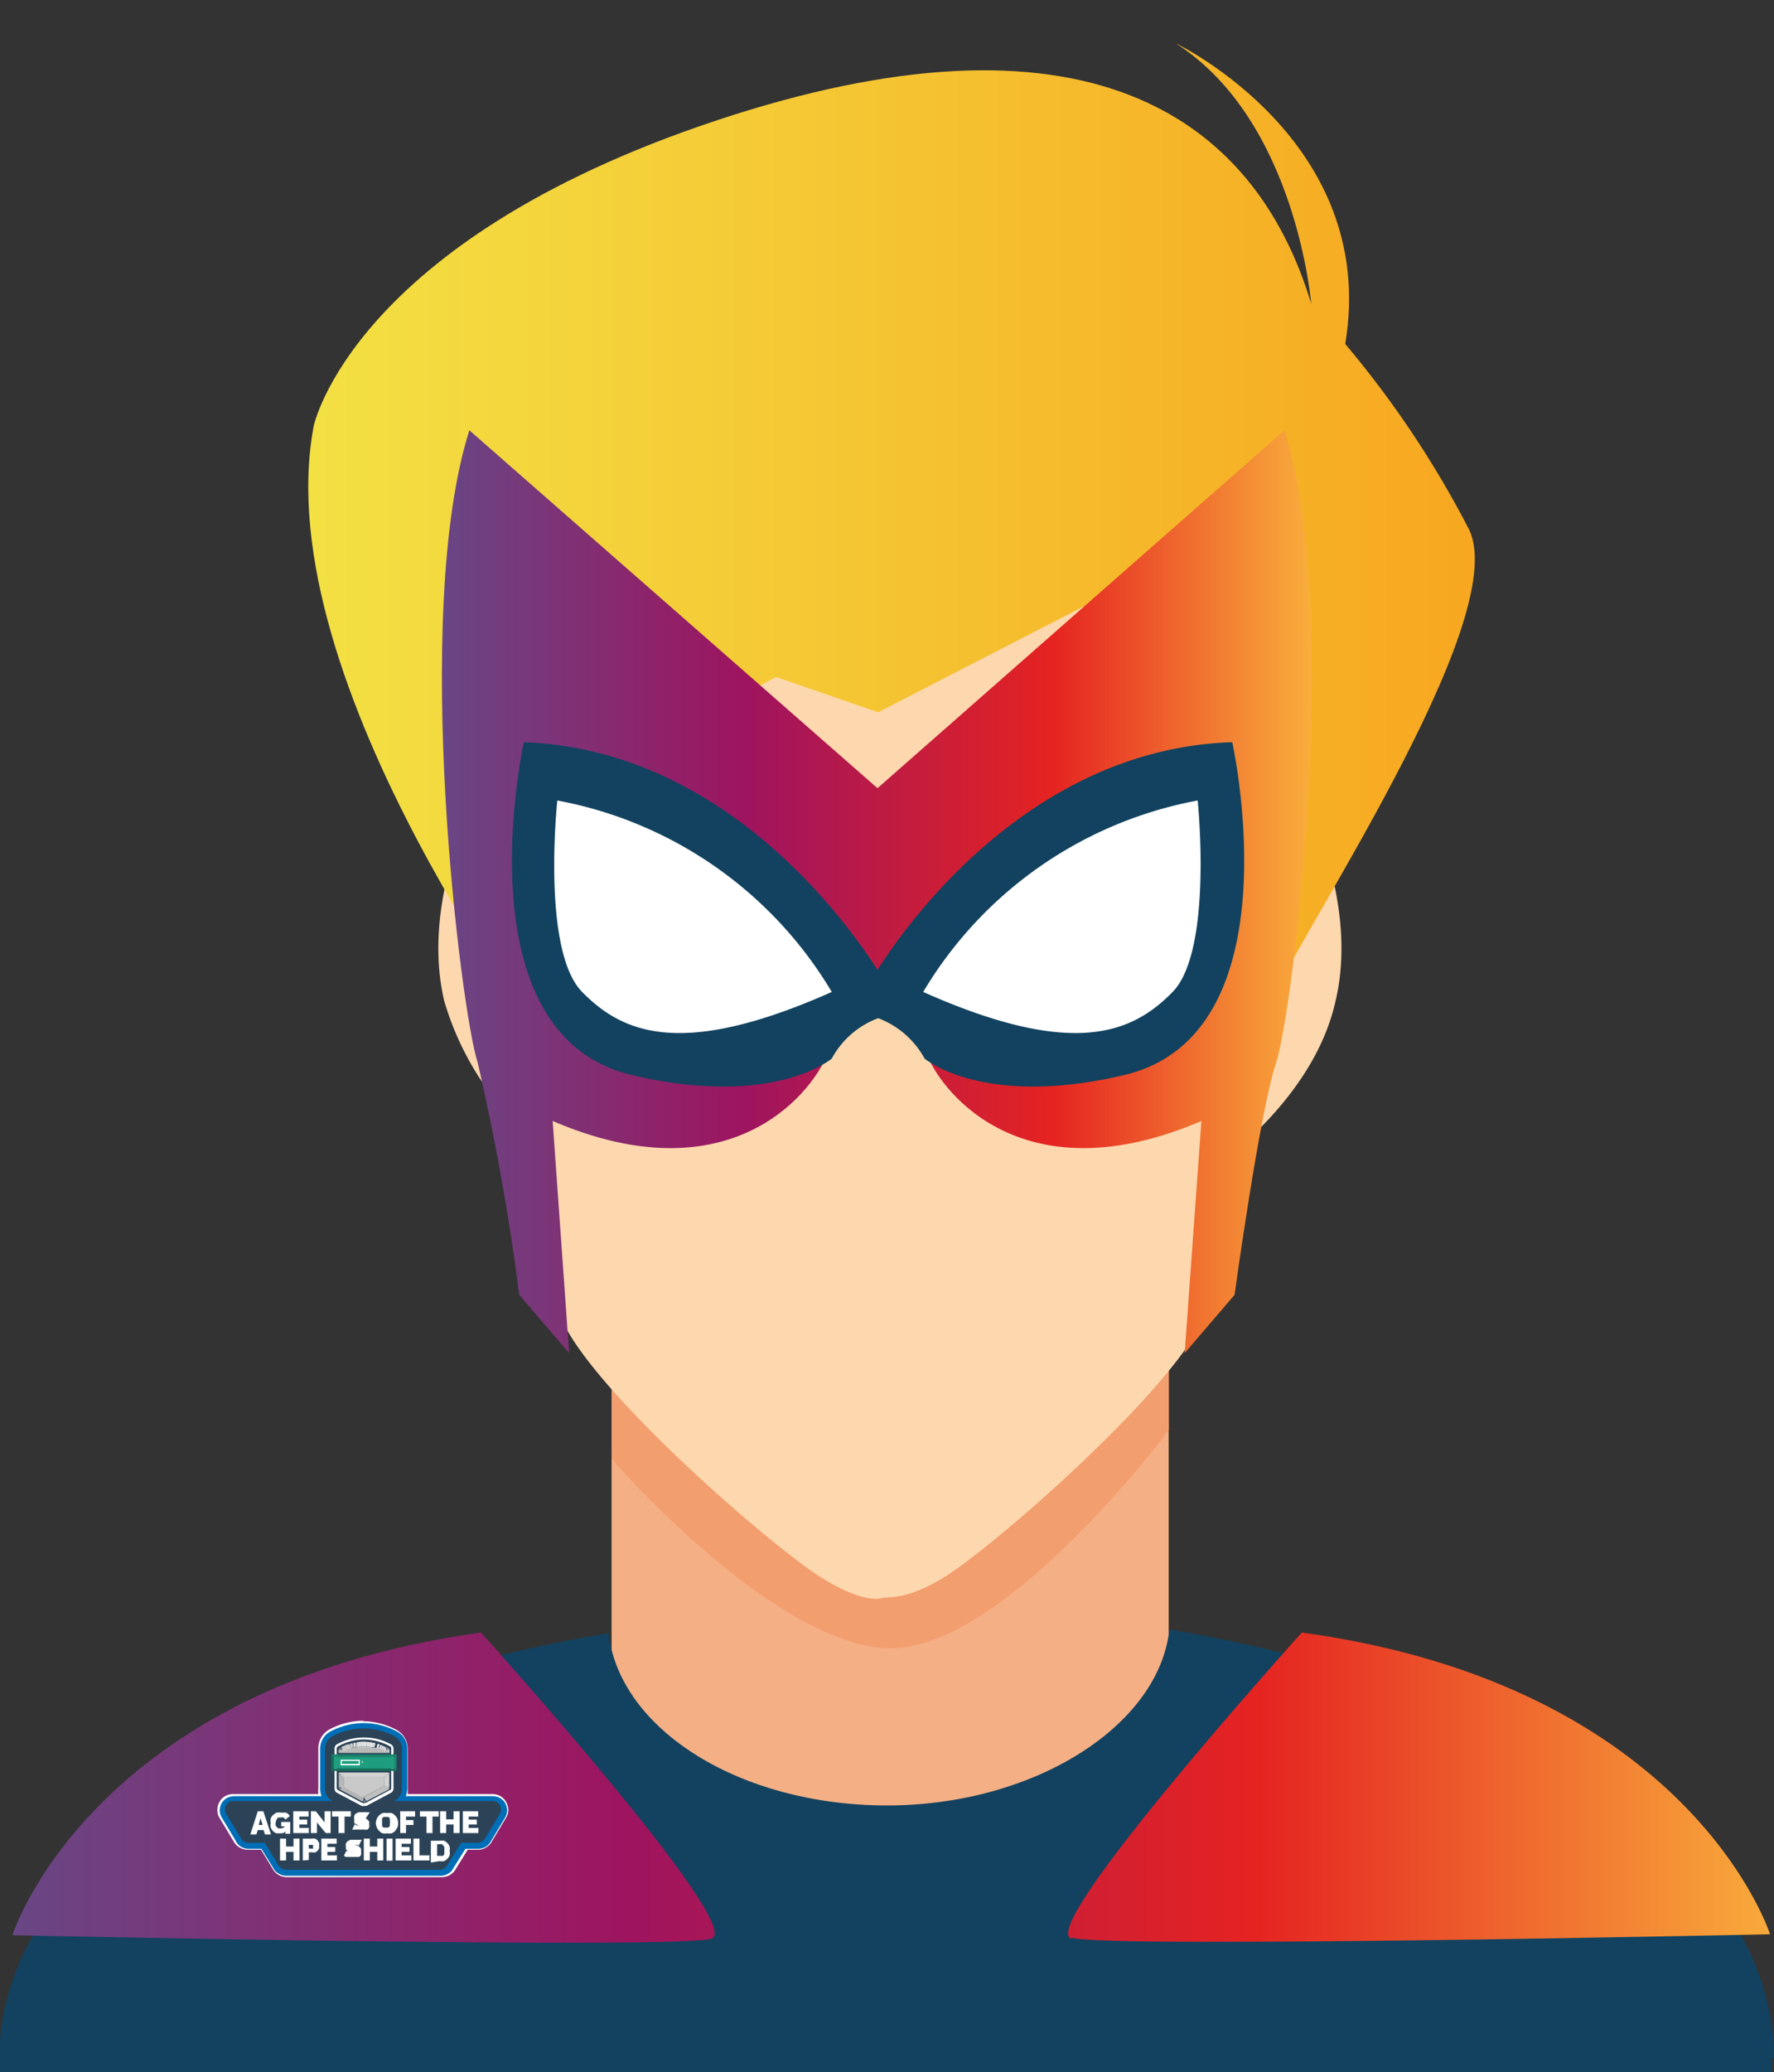 <svg id="a03efad8-7d3b-448e-b889-d26811f7610c" data-name="Layer 1" xmlns="http://www.w3.org/2000/svg" xmlns:xlink="http://www.w3.org/1999/xlink" viewBox="0 0 76.46 89.28">
  <rect x="0" y="0" width="76.46" height="89.28" fill="#333333" stroke="none"/>
  <defs>
    <clipPath id="f7c90c4f-4de3-4654-8111-606c81ba1a9b" transform="translate(-259.77 -375.86)">
      <rect x="259.77" y="377.74" width="76.46" height="87.4" fill="none"/>
    </clipPath>
    <clipPath id="bbd473b1-670b-47e2-b701-30660eb3b033" transform="translate(-259.77 -375.86)">
      <path d="M316.3,389c-2.5-8.36-10-13.16-25.68-7.94s-17.33,13.16-17.33,13.16c-2.09,11.07,10.53,27.43,10.53,27.43-1.76-8.16,3.59-13.63,9.4-16.62l4.4,1.52,10-5.15a27.32,27.32,0,0,0,3.51-.86c-1.46,7.93,1.81,8.93,2.64,11s-1.44,5.21-1.44,5.21l1.88,2.93c1.25-3.14,10.76-17.06,8.88-21a43,43,0,0,0-5.34-8c1.47-8.77-7.3-12.95-7.3-12.95,5.22,3.34,5.84,11.28,5.84,11.28" fill="none"/>
    </clipPath>
    <linearGradient id="bb1dac8e-9be2-4134-9ffd-5d14bf4bec50" x1="6.15" y1="849.03" x2="7.15" y2="849.03" gradientTransform="matrix(50.29, 0, 0, -50.29, -295.78, 42720.87)" gradientUnits="userSpaceOnUse">
      <stop offset="0" stop-color="#f3e043"/>
      <stop offset="1" stop-color="#f7a720"/>
    </linearGradient>
    <clipPath id="e896909a-92e6-4d4f-be8d-8b9912ff958d" transform="translate(-259.77 -375.86)">
      <path d="M260.32,459.24s28.56.62,30.11.15-9.93-13.19-9.93-13.19c-16.77,2.33-20.18,13-20.18,13m45.63.15c1.55.47,30.11-.15,30.11-.15s-3.41-10.71-20.18-13c0,0-11.49,12.73-9.93,13.19" fill="none"/>
    </clipPath>
    <linearGradient id="a33095bd-8753-465f-85e2-29b70d3954f8" x1="4.42" y1="846.88" x2="5.42" y2="846.88" gradientTransform="matrix(75.75, 0, 0, -75.75, -333.98, 64225.68)" gradientUnits="userSpaceOnUse">
      <stop offset="0" stop-color="#684785"/>
      <stop offset="0.35" stop-color="#9e145f"/>
      <stop offset="0.7" stop-color="#e52321"/>
      <stop offset="1" stop-color="#f9b03c"/>
    </linearGradient>
    <clipPath id="bb1435b8-4bdc-43ef-9272-edd4d6d776ec" transform="translate(-259.77 -375.86)">
      <path d="M297.59,409.82,280,394.4c-2.51,7.89-.36,25.09.36,27.25a101.73,101.73,0,0,1,1.79,10l2.15,2.51-.71-10c7.52,3.23,11.11-1.07,11.83-2.86a2.18,2.18,0,0,1,4.3,0c.72,1.79,4.3,6.09,11.83,2.86l-.72,10,2.15-2.51s1.08-7.88,1.79-10,2.87-19.36.36-27.25Z" fill="none"/>
    </clipPath>
    <linearGradient id="b5702936-d7e3-48a8-aaa8-f71420ef65c9" x1="7.9" y1="851.51" x2="8.9" y2="851.51" gradientTransform="matrix(37.5, 0, 0, -37.5, -277.2, 31966.85)" xlink:href="#a33095bd-8753-465f-85e2-29b70d3954f8"/>
    <clipPath id="e2250bf3-e0d8-4647-ba57-b8308702829b" transform="translate(-259.77 -375.86)">
      <path d="M276.34,451.26a.11.11,0,0,0,.05.09l.05-.09h-.1Z" fill="none"/>
    </clipPath>
    <clipPath id="bd00dc0b-c75d-43fd-92fe-a5a41d9802e5" transform="translate(-259.77 -375.86)">
      <path d="M274.48,451.26s.06,0,0,.09a.11.11,0,0,0,.05-.09Z" fill="none"/>
    </clipPath>
    <clipPath id="fec8e541-0d88-402d-8fa3-09f8ea093efc" transform="translate(-259.77 -375.86)">
      <path d="M276.44,451.26h.11a.11.11,0,0,0-.06-.1Z" fill="none"/>
    </clipPath>
    <clipPath id="b2f38ce3-7db5-4b66-ba1a-7d5551b9e26e" transform="translate(-259.77 -375.86)">
      <path d="M274.43,451.16a.11.11,0,0,0-.06.1h.11s.06,0,0,.09a1.9,1.9,0,0,1,.93-.24,1.87,1.87,0,0,1,.93.24l.1-.19a2.17,2.17,0,0,0-2.06,0" fill="none"/>
    </clipPath>
    <clipPath id="b1e7bf99-cb35-4db4-b7da-62e80f27c0e8" transform="translate(-259.77 -375.86)">
      <path d="M276.44,452.88h0Zm-.1,0h.1l0-.08a.09.09,0,0,0-.06.09" fill="none"/>
    </clipPath>
    <clipPath id="e692fccd-c4c7-45da-954f-f5bdf5677c84" transform="translate(-259.77 -375.86)">
      <path d="M274.48,452.87h.1a.09.09,0,0,0-.05-.09Z" fill="none"/>
    </clipPath>
    <clipPath id="ae3edc5b-005f-4b36-b493-9d12d12a8c64" transform="translate(-259.77 -375.86)">
      <path d="M276.45,452.88h0l.05.09a.11.11,0,0,0,.06-.09Zm0,0h0" fill="none"/>
    </clipPath>
    <clipPath id="e58c5a22-105e-41ee-bda4-a482cd378e25" transform="translate(-259.77 -375.86)">
      <path d="M274.48,452.88h-.11a.11.11,0,0,0,.06.09l.05-.1h0" fill="none"/>
    </clipPath>
  </defs>
  <title>hero-10</title>
  <rect x="26.36" y="57.23" width="24.01" height="24.01" fill="#f5af85"/>
  <g clip-path="url(#f7c90c4f-4de3-4654-8111-606c81ba1a9b)">
    <path d="M286.14,438.73s6.68,7.73,11.69,8.14,12.32-9.39,12.32-9.39v-4.39h-24Z" transform="translate(-259.77 -375.86)" fill="#f39e6f"/>
    <path d="M315.79,410l-2.22-.3c.45-8.32.76-15.7.76-15.7H281.12s.31,7.44.76,15.79l-1.5.21s-2.51,4.59-1.46,9a12.68,12.68,0,0,0,4,6.12,43.35,43.35,0,0,0,1,7.45c1.25,3.13,9.19,10,11.28,11.28,1.62,1,2.36.93,2.61.86s1,.11,2.6-.86c2.09-1.26,10-8.15,11.28-11.28a39.44,39.44,0,0,0,.91-6.79c1.28-1,4-3.49,4.73-6.78,1.05-4.39-1.46-9-1.46-9" transform="translate(-259.77 -375.86)" fill="#fdd8ae"/>
  </g>
  <g clip-path="url(#bbd473b1-670b-47e2-b701-30660eb3b033)">
    <rect x="11.42" width="53.78" height="45.81" fill="url(#bb1dac8e-9be2-4134-9ffd-5d14bf4bec50)"/>
  </g>
  <g clip-path="url(#f7c90c4f-4de3-4654-8111-606c81ba1a9b)">
    <path d="M336.23,464.52c0-8.53-10.81-15.92-26.06-18.45-.45,4.15-5.83,7.58-12.17,7.58s-11.52-3.27-12-7.42c-15.25,2.53-26.26,9.76-26.26,18.29,0,.21,0,.41,0,.62h76.4c0-.21,0-.41,0-.62" transform="translate(-259.77 -375.86)" fill="#12425f"/>
  </g>
  <g clip-path="url(#e896909a-92e6-4d4f-be8d-8b9912ff958d)">
    <rect x="0.54" y="70.34" width="75.75" height="13.66" fill="url(#a33095bd-8753-465f-85e2-29b70d3954f8)"/>
  </g>
  <g clip-path="url(#bb1435b8-4bdc-43ef-9272-edd4d6d776ec)">
    <rect x="17.74" y="18.54" width="40.15" height="39.79" fill="url(#b5702936-d7e3-48a8-aaa8-f71420ef65c9)"/>
  </g>
  <g clip-path="url(#f7c90c4f-4de3-4654-8111-606c81ba1a9b)">
    <path d="M312.82,407.84c-8.56.31-13.86,7.65-15.23,9.81-1.38-2.16-6.68-9.5-15.24-9.81,0,0-2.8,12.59,4.66,14.34,6.1,1.44,8.61-.71,8.61-.71a3.76,3.76,0,0,1,2-1.74,3.81,3.81,0,0,1,2,1.74s2.51,2.15,8.6.71c7.46-1.75,4.66-14.34,4.66-14.34" transform="translate(-259.77 -375.86)" fill="#12425f"/>
    <path d="M299.56,418.6c6.45,2.87,9,1.79,10.75,0s1.08-8.25,1.08-8.25a17.49,17.49,0,0,0-11.83,8.25m-3.94,0c-6.46,2.87-9,1.79-10.76,0s-1.07-8.25-1.07-8.25a17.49,17.49,0,0,1,11.83,8.25" transform="translate(-259.77 -375.86)" fill="#fff"/>
    <path d="M270.49,455.45a.55.55,0,0,1-.48-.29l-.63-1.05h0a.51.51,0,0,1,0-.52.53.53,0,0,1,.45-.25h3.91a.82.82,0,0,1-.12-.41V451.2a.75.75,0,0,1,.4-.66,2.89,2.89,0,0,1,2.83,0,.74.74,0,0,1,.4.66v1.72a.73.73,0,0,1-.12.41H281a.53.53,0,0,1,.47.77h0l-.64,1.05a.52.52,0,0,1-.47.29Z" transform="translate(-259.77 -375.86)" fill="#2c4357"/>
    <path d="M275.46,450a3.15,3.15,0,0,0-1.5.38.92.92,0,0,0-.47.8v1.73a1.07,1.07,0,0,0,0,.25h-3.67a.73.73,0,0,0-.33.08.64.64,0,0,0-.25.24.67.67,0,0,0-.1.33.65.65,0,0,0,.07.34v0l.63,1.05a.7.7,0,0,0,.61.36h9.91a.65.65,0,0,0,.36-.1.63.63,0,0,0,.25-.26l.63-1.05s0,0,0,0a.66.66,0,0,0,.08-.34.81.81,0,0,0-.11-.33.64.64,0,0,0-.25-.24.73.73,0,0,0-.33-.08h-3.65a1.07,1.07,0,0,0,0-.25V451.2a.92.92,0,0,0-.47-.8,3.11,3.11,0,0,0-1.49-.38m0,.31a2.87,2.87,0,0,1,1.34.34.61.61,0,0,1,.31.53v1.73a.6.6,0,0,1-.32.53l-.05,0H281a.36.36,0,0,1,.32.18.38.38,0,0,1,0,.36l-.64,1.06a.4.4,0,0,1-.34.2h-9.91a.38.38,0,0,1-.34-.2l-.64-1.06a.38.38,0,0,1,0-.36.36.36,0,0,1,.32-.18h4.32l-.05,0a.6.6,0,0,1-.32-.53V451.2a.61.61,0,0,1,.31-.53,2.88,2.88,0,0,1,1.35-.34" transform="translate(-259.77 -375.86)" fill="#fff"/>
    <path d="M272.1,456.61a.53.53,0,0,1-.47-.3l-.66-1.06a.53.53,0,0,1,.47-.78h8a.52.52,0,0,1,.45.25.54.54,0,0,1,0,.52l-.68,1.09a.52.52,0,0,1-.46.28Z" transform="translate(-259.77 -375.86)" fill="#2c4357"/>
    <path d="M279.45,454.31h-8a.68.68,0,0,0-.58.33.67.67,0,0,0,0,.67v0l.65,1.07a.7.7,0,0,0,.61.36h6.69a.69.69,0,0,0,.6-.36l.66-1.07v0a.67.67,0,0,0,0-.67.68.68,0,0,0-.58-.33m0,.31a.38.38,0,0,1,.32.18.38.38,0,0,1,0,.37l-.67,1.07a.36.36,0,0,1-.33.21H272.1a.39.39,0,0,1-.34-.21l-.66-1.07a.4.4,0,0,1,0-.37.38.38,0,0,1,.32-.18Z" transform="translate(-259.77 -375.86)" fill="#fff"/>
    <path d="M272.1,456.57a.5.5,0,0,1-.44-.27l-.55-.89h-.62a.48.48,0,0,1-.44-.27l-.63-1.05h0a.48.48,0,0,1,0-.48.5.5,0,0,1,.42-.23h4a.73.73,0,0,1-.16-.45V451.2a.73.73,0,0,1,.38-.63,3,3,0,0,1,1.4-.36,2.94,2.94,0,0,1,1.39.36.73.73,0,0,1,.38.63v1.72a.73.73,0,0,1-.16.45h4a.5.5,0,0,1,.42.23.48.48,0,0,1,0,.48h0l-.64,1.05a.49.49,0,0,1-.44.27h-.62l-.56.89a.47.47,0,0,1-.43.27Z" transform="translate(-259.77 -375.86)" fill="#2c4357"/>
    <path d="M275.46,450.1a3.1,3.1,0,0,0-1.46.37.83.83,0,0,0-.43.73v1.73a.87.87,0,0,0,.06.32h-3.78a.67.67,0,0,0-.3.08.63.63,0,0,0-.22.21.75.75,0,0,0-.09.3.66.66,0,0,0,.07.3h0l.63,1.05a.56.56,0,0,0,.22.24.66.66,0,0,0,.32.09h.56l.51.83a.54.54,0,0,0,.22.23.63.63,0,0,0,.32.1h6.68a.64.64,0,0,0,.33-.1.52.52,0,0,0,.21-.23l.52-.83h.56a.73.73,0,0,0,.32-.09.64.64,0,0,0,.22-.24l.63-1.05h0a.66.66,0,0,0,.07-.3.75.75,0,0,0-.09-.3.63.63,0,0,0-.22-.21.67.67,0,0,0-.3-.08h-3.76a.87.87,0,0,0,.06-.32V451.2a.82.82,0,0,0-.43-.73,3.09,3.09,0,0,0-1.45-.37m0,.23a2.87,2.87,0,0,1,1.34.34.61.61,0,0,1,.31.53v1.73a.6.6,0,0,1-.32.53l-.05,0H281a.36.36,0,0,1,.32.18.38.38,0,0,1,0,.36l-.64,1.06a.4.4,0,0,1-.34.2h-.69l-.59.95a.37.37,0,0,1-.34.21H272.1a.39.39,0,0,1-.34-.21l-.58-.95h-.69a.38.38,0,0,1-.34-.2l-.64-1.06a.38.38,0,0,1,0-.36.36.36,0,0,1,.32-.18h4.32l-.05,0a.6.6,0,0,1-.32-.53V451.2a.61.61,0,0,1,.31-.53,2.88,2.88,0,0,1,1.35-.34" transform="translate(-259.77 -375.86)" fill="#006eb7"/>
    <path d="M274.35,451.1a2.24,2.24,0,0,1,1.11-.29,2.3,2.3,0,0,1,1.11.29s.06.06.06,0v1.73c0,.1,0,.14-.06.16l-1.06.56h-.11l-1.06-.56a.13.13,0,0,1-.06-.1V451.2a.12.12,0,0,1,.07-.1m2.38.1a.22.22,0,0,0-.12-.19,2.45,2.45,0,0,0-2.31,0,.21.21,0,0,0-.11.19v1.73a.2.2,0,0,0,.11.18l1.06.56a.17.17,0,0,0,.1,0l.1,0,1.05-.56a.21.21,0,0,0,.12-.18Z" transform="translate(-259.77 -375.86)" fill="#fff"/>
  </g>
  <g clip-path="url(#e2250bf3-e0d8-4647-ba57-b8308702829b)">
    <path d="M276.44,451.26l-.05.09a.11.11,0,0,1-.05-.09h.1" transform="translate(-259.77 -375.86)" fill="#8c8d8c"/>
  </g>
  <g clip-path="url(#bd00dc0b-c75d-43fd-92fe-a5a41d9802e5)">
    <path d="M274.48,451.26h.1a.11.11,0,0,1-.05.09l0-.09h0" transform="translate(-259.77 -375.86)" fill="#8c8d8c"/>
  </g>
  <path d="M274.37,451.26v.13l.13-.13Zm.13,0h.08v-.08Z" transform="translate(-259.77 -375.86)" fill="#d2d2d1"/>
  <path d="M276.42,451.26l.13.13v-.13Zm-.08,0h.08l-.08-.08Z" transform="translate(-259.77 -375.86)" fill="#b6b7b6"/>
  <g clip-path="url(#fec8e541-0d88-402d-8fa3-09f8ea093efc)">
    <polyline points="16.67 75.4 16.72 75.3 16.73 75.3 16.67 75.4" fill="#ececec"/>
    <polyline points="16.67 75.4 16.73 75.3 16.73 75.31 16.67 75.4" fill="#ececec"/>
    <polyline points="16.67 75.4 16.73 75.31 16.74 75.31 16.67 75.4" fill="#eeeded"/>
    <polyline points="16.67 75.4 16.74 75.31 16.75 75.32 16.67 75.4" fill="#eeedee"/>
    <path d="M276.44,451.26l.08-.08a.05.05,0,0,1,0,0l-.1,0h0" transform="translate(-259.77 -375.86)" fill="#eeefef"/>
    <polyline points="16.67 75.4 16.77 75.36 16.77 75.36 16.67 75.4" fill="#eeedee"/>
    <polyline points="16.67 75.4 16.77 75.36 16.78 75.37 16.67 75.4" fill="#eeeded"/>
    <polyline points="16.67 75.4 16.78 75.37 16.78 75.38 16.67 75.4" fill="#ececec"/>
    <polyline points="16.67 75.4 16.78 75.38 16.78 75.38 16.67 75.4" fill="#ececec"/>
    <polyline points="16.67 75.4 16.78 75.38 16.78 75.38 16.67 75.4" fill="#ececec"/>
    <polyline points="16.67 75.4 16.78 75.38 16.78 75.38 16.67 75.4" fill="#ececec"/>
    <polyline points="16.67 75.4 16.78 75.38 16.78 75.39 16.67 75.4" fill="#eaeaea"/>
    <polyline points="16.67 75.4 16.78 75.39 16.78 75.39 16.67 75.4" fill="#eaeaea"/>
    <polyline points="16.67 75.4 16.78 75.39 16.78 75.39 16.67 75.4" fill="#eaeaea"/>
    <polyline points="16.67 75.4 16.78 75.39 16.78 75.39 16.67 75.4" fill="#e8e9e9"/>
    <polyline points="16.67 75.4 16.78 75.39 16.78 75.39 16.67 75.4" fill="#e8e7e7"/>
    <polyline points="16.67 75.4 16.78 75.39 16.78 75.39 16.67 75.4" fill="#e8e7e7"/>
    <polyline points="16.67 75.4 16.78 75.39 16.78 75.39 16.67 75.4" fill="#e6e6e6"/>
    <polyline points="16.67 75.4 16.78 75.39 16.78 75.39 16.67 75.4" fill="#e6e6e6"/>
    <polyline points="16.67 75.4 16.78 75.39 16.78 75.39 16.67 75.4" fill="#e3e3e4"/>
    <polygon points="16.67 75.4 16.78 75.39 16.78 75.4 16.67 75.4" fill="#e3e3e4"/>
    <path d="M276.44,451.26h0Z" transform="translate(-259.77 -375.86)" fill="#e1e2e2"/>
  </g>
  <polygon points="14.81 75.31 14.6 75.53 16.78 75.53 16.57 75.31 14.81 75.31" fill="#b8b9b8"/>
  <g clip-path="url(#b2f38ce3-7db5-4b66-ba1a-7d5551b9e26e)">
    <polyline points="14.81 75.4 14.6 75.4 14.6 75.39 14.81 75.4 14.81 75.4" fill="#acadac"/>
    <polyline points="14.81 75.4 14.6 75.39 14.6 75.38 14.81 75.41 14.81 75.4" fill="#afb0b0"/>
    <path d="M274.58,451.27l-.21,0v0l.21,0h0" transform="translate(-259.77 -375.86)" fill="#b3b4b3"/>
    <path d="M274.58,451.28l-.21,0h0l.19.08v0" transform="translate(-259.77 -375.86)" fill="#b6b7b6"/>
    <path d="M274.57,451.3l-.19-.08v0l.19.11h0" transform="translate(-259.77 -375.86)" fill="#babbba"/>
    <path d="M274.57,451.31l-.19-.11h0l.17.13h0" transform="translate(-259.77 -375.86)" fill="#bdbebd"/>
    <polyline points="14.79 75.46 14.62 75.33 14.63 75.32 14.78 75.47 14.79 75.46" fill="#c0c1c0"/>
    <polyline points="14.78 75.47 14.63 75.32 14.64 75.31 14.77 75.48 14.78 75.47" fill="#c3c4c3"/>
    <polyline points="14.77 75.48 14.64 75.31 14.65 75.31 14.76 75.48 14.77 75.48" fill="#c7c7c6"/>
    <path d="M274.54,451.34l-.12-.17h0l0,0,.1.19,0,0h0" transform="translate(-259.77 -375.86)" fill="#cacbca"/>
    <path d="M274.57,451.33l-.1-.19.14-.07.08.2-.12.06" transform="translate(-259.77 -375.86)" fill="#cdcecd"/>
    <path d="M274.69,451.27l-.08-.2.13-.05.07.2-.12,0" transform="translate(-259.77 -375.86)" fill="#d0d1d0"/>
    <path d="M274.81,451.22l-.07-.2.12,0,.06.21-.11,0" transform="translate(-259.77 -375.86)" fill="#d4d4d3"/>
    <path d="M274.92,451.19l-.06-.21.12,0,0,.21-.1,0" transform="translate(-259.77 -375.86)" fill="#d7d7d6"/>
    <path d="M275,451.16l0-.21.11,0,0,.21-.11,0" transform="translate(-259.77 -375.86)" fill="#dadad9"/>
    <path d="M275.13,451.14l0-.21.11,0,0,.21-.09,0" transform="translate(-259.77 -375.86)" fill="#dddddc"/>
    <path d="M275.22,451.12l0-.21h.1v.21h-.09" transform="translate(-259.77 -375.86)" fill="#e1e1e1"/>
    <path d="M275.31,451.11v-.21h.09v.21h-.09" transform="translate(-259.77 -375.86)" fill="#e1e2e2"/>
    <path d="M275.4,451.11v-.21h.1v.21h-.08" transform="translate(-259.77 -375.86)" fill="#e3e3e4"/>
    <path d="M275.48,451.11v-.21h.09v.21h-.09" transform="translate(-259.77 -375.86)" fill="#e3e3e4"/>
    <path d="M275.57,451.11v-.21h.09l0,.21h-.08" transform="translate(-259.77 -375.86)" fill="#e6e6e6"/>
    <path d="M275.65,451.12l0-.21h.08l0,.21h-.07" transform="translate(-259.77 -375.86)" fill="#e6e6e6"/>
    <path d="M275.72,451.13l0-.21h.09l0,.21h-.08" transform="translate(-259.77 -375.86)" fill="#e8e7e7"/>
    <path d="M275.8,451.14l0-.21.08,0,0,.2h-.08" transform="translate(-259.77 -375.86)" fill="#e8e7e7"/>
    <path d="M275.88,451.15l0-.2.08,0-.05.2-.07,0" transform="translate(-259.77 -375.86)" fill="#e8e9e9"/>
    <path d="M276,451.17l.05-.2.09,0-.06.2-.08,0" transform="translate(-259.77 -375.86)" fill="#eaeaea"/>
    <path d="M276,451.19l.06-.2.08,0-.07.2-.07,0" transform="translate(-259.77 -375.86)" fill="#eaeaea"/>
    <path d="M276.1,451.22l.07-.2.08,0-.08.19-.07,0" transform="translate(-259.77 -375.86)" fill="#eaeaea"/>
    <path d="M276.17,451.24l.08-.19.08,0-.08.2-.08,0" transform="translate(-259.77 -375.86)" fill="#ececec"/>
    <path d="M276.25,451.28l.08-.2.09,0-.1.19-.07,0" transform="translate(-259.77 -375.86)" fill="#ececec"/>
    <path d="M276.32,451.31l.1-.19.07,0-.1.19-.07,0" transform="translate(-259.77 -375.86)" fill="#ececec"/>
  </g>
  <path d="M274.37,451.26v.13l.13-.13Zm.13,0h.08v-.08Z" transform="translate(-259.77 -375.86)" fill="#b6b7b6"/>
  <path d="M276.42,451.26l.13.13v-.13Zm-.08,0h.08l-.08-.08Z" transform="translate(-259.77 -375.86)" fill="#d2d2d1"/>
  <g clip-path="url(#f7c90c4f-4de3-4654-8111-606c81ba1a9b)">
    <path d="M276.39,451.35a.11.11,0,0,1-.05-.09v-.08h-1.76v.08a.11.11,0,0,1-.05.09,1.9,1.9,0,0,1,.93-.24,1.87,1.87,0,0,1,.93.24" transform="translate(-259.77 -375.86)" fill="#c8c9c8"/>
  </g>
  <g clip-path="url(#b1e7bf99-cb35-4db4-b7da-62e80f27c0e8)">
    <path d="M276.45,452.87h-.11a.11.11,0,0,1,.06-.09l0,.1h0" transform="translate(-259.77 -375.86)" fill="#8c8d8c"/>
  </g>
  <g clip-path="url(#e692fccd-c4c7-45da-954f-f5bdf5677c84)">
    <path d="M274.48,452.88l0-.09a.09.09,0,0,1,.05.09h-.1" transform="translate(-259.77 -375.86)" fill="#8c8d8c"/>
  </g>
  <path d="M275.46,453.51l.05,0-.05-.1Zm0-.21,0,.09v-.1Z" transform="translate(-259.77 -375.86)" fill="#cacbca"/>
  <path d="M275.41,453.49l0,0v-.22Zm0-.2Z" transform="translate(-259.77 -375.86)" fill="#bbbcbb"/>
  <g clip-path="url(#ae3edc5b-005f-4b36-b493-9d12d12a8c64)">
    <path d="M276.44,452.87h0Z" transform="translate(-259.77 -375.86)" fill="#eaeaea"/>
    <polygon points="16.67 77.01 16.78 77.01 16.78 77.02 16.67 77.01" fill="#eaeaea"/>
    <polyline points="16.67 77.01 16.78 77.02 16.78 77.02 16.67 77.01" fill="#eaeaea"/>
    <polygon points="16.67 77.01 16.78 77.02 16.78 77.02 16.67 77.01" fill="#e8e9e9"/>
    <polyline points="16.67 77.01 16.78 77.02 16.78 77.02 16.67 77.01" fill="#e8e7e7"/>
    <polyline points="16.67 77.01 16.78 77.02 16.78 77.02 16.67 77.01" fill="#e8e7e7"/>
    <polyline points="16.67 77.01 16.78 77.02 16.78 77.02 16.67 77.01" fill="#e6e6e6"/>
    <polyline points="16.67 77.01 16.78 77.02 16.78 77.02 16.67 77.01" fill="#e6e6e6"/>
    <polyline points="16.67 77.01 16.78 77.02 16.78 77.03 16.67 77.01" fill="#e3e3e4"/>
    <polygon points="16.67 77.01 16.78 77.03 16.78 77.03 16.67 77.01" fill="#e3e3e4"/>
    <polyline points="16.67 77.01 16.78 77.03 16.78 77.03 16.67 77.01" fill="#e1e2e2"/>
    <polygon points="16.67 77.01 16.78 77.03 16.78 77.03 16.67 77.01" fill="#e1e1e1"/>
    <polyline points="16.67 77.01 16.78 77.03 16.78 77.04 16.67 77.01" fill="#dddddc"/>
    <polyline points="16.67 77.01 16.78 77.04 16.78 77.05 16.67 77.01" fill="#dadad9"/>
    <polyline points="16.67 77.01 16.78 77.05 16.77 77.05 16.67 77.01" fill="#d7d7d6"/>
    <polyline points="16.67 77.01 16.77 77.05 16.77 77.06 16.67 77.01" fill="#d4d4d3"/>
    <polyline points="16.67 77.01 16.77 77.06 16.77 77.07 16.67 77.01" fill="#d0d1d0"/>
    <polyline points="16.67 77.01 16.77 77.07 16.76 77.08 16.67 77.01" fill="#cdcecd"/>
    <polyline points="16.67 77.01 16.76 77.08 16.75 77.09 16.67 77.01" fill="#cacbca"/>
    <polyline points="16.67 77.01 16.75 77.09 16.75 77.09 16.67 77.01" fill="#c7c7c6"/>
    <polyline points="16.67 77.01 16.75 77.09 16.74 77.1 16.67 77.01" fill="#c3c4c3"/>
    <polyline points="16.67 77.01 16.74 77.1 16.73 77.11 16.67 77.01" fill="#c0c1c0"/>
    <polyline points="16.67 77.01 16.73 77.11 16.72 77.11 16.67 77.01" fill="#bdbebd"/>
  </g>
  <g clip-path="url(#e58c5a22-105e-41ee-bda4-a482cd378e25)">
    <polygon points="14.71 77.01 14.66 77.11 14.65 77.11 14.71 77.01" fill="#acadac"/>
    <path d="M274.48,452.87l-.06.1a.18.18,0,0,1-.05-.07l.11,0" transform="translate(-259.77 -375.86)" fill="#a8aaa9"/>
    <path d="M274.48,452.87l-.11,0v0h.11" transform="translate(-259.77 -375.86)" fill="#acadac"/>
    <polyline points="14.71 77.01 14.6 77.02 14.6 77.01 14.71 77.01" fill="#afb0b0"/>
  </g>
  <polygon points="14.6 77.01 14.81 77.01 14.81 76.58 14.6 76.37 14.6 77.01" fill="#b6b7b6"/>
  <polygon points="14.66 77.11 15.64 77.63 15.69 77.42 14.75 76.92 14.66 77.11" fill="#b3b4b3"/>
  <path d="M275.41,453.49l0,0v-.22Zm0-.2Z" transform="translate(-259.77 -375.86)" fill="#b4b6b5"/>
  <g clip-path="url(#f7c90c4f-4de3-4654-8111-606c81ba1a9b)">
    <path d="M274.58,452.87v-.43h1.76v.43a.11.11,0,0,1,.06-.09l-1,.52h0l-.93-.51a.12.12,0,0,1,.05.09" transform="translate(-259.77 -375.86)" fill="#c8c9c8"/>
  </g>
  <polygon points="16.57 76.58 16.57 77.01 16.78 77.01 16.78 76.37 16.57 76.58" fill="#d2d2d1"/>
  <g clip-path="url(#f7c90c4f-4de3-4654-8111-606c81ba1a9b)">
    <path d="M276.4,452.78a.11.11,0,0,0-.06.1v-.07l-.89.47h0l.1.19,1-.52Z" transform="translate(-259.77 -375.86)" fill="#bfc0bf"/>
  </g>
  <path d="M275.46,453.51l.05,0-.05-.1Zm0-.21,0,.09v-.1Z" transform="translate(-259.77 -375.86)" fill="#bbbcbb"/>
  <polygon points="14.6 76.37 14.81 76.58 16.57 76.58 16.78 76.37 14.6 76.37" fill="#d0d1d0"/>
  <path d="M274.05,451.45h0Z" transform="translate(-259.77 -375.86)" fill="#16765e"/>
  <polygon points="14.38 76.2 14.27 76.3 17.09 76.3 16.99 76.2 14.38 76.2" fill="#136d57"/>
  <rect x="14.38" y="75.7" width="2.62" height="0.5" fill="#1e9e7f"/>
  <polygon points="16.99 75.7 16.99 76.2 17.09 76.3 17.09 75.59 16.99 75.7" fill="#1b8a6f"/>
  <polygon points="14.27 76.3 14.38 76.2 14.38 75.7 14.27 75.59 14.27 76.3" fill="#136d57"/>
  <polygon points="14.27 75.59 14.38 75.7 16.99 75.7 17.09 75.59 14.27 75.59" fill="#1a856b"/>
  <path d="M271,454.2l.09.29h-.17Zm-.12-.3-.32,1h.26l.06-.19h.25l.06.19h.26l-.33-1Z" transform="translate(-259.77 -375.86)" fill="#fff"/>
  <g clip-path="url(#f7c90c4f-4de3-4654-8111-606c81ba1a9b)">
    <path d="M272.09,454.77a.31.31,0,0,1-.23.08l-.18,0a.42.42,0,0,1-.14-.09.54.54,0,0,1-.1-.16.45.45,0,0,1,0-.2.41.41,0,0,1,0-.19.4.4,0,0,1,.1-.15.78.78,0,0,1,.15-.1.64.64,0,0,1,.2,0H272l.11,0,.09.07a.24.24,0,0,1,.06.08l-.19.15a.2.2,0,0,0-.09-.09.2.2,0,0,0-.11,0h-.09s-.05,0-.07.06a.36.36,0,0,0-.06.18.36.36,0,0,0,0,.1.18.18,0,0,0,.05.07s0,0,.06.06h.09a.25.25,0,0,0,.2-.09h-.16v-.19h.39v.51h-.22Z" transform="translate(-259.77 -375.86)" fill="#fff"/>
  </g>
  <polygon points="12.64 78.04 12.64 78.98 13.31 78.98 13.31 78.76 12.9 78.76 12.9 78.61 13.24 78.61 13.24 78.4 12.9 78.4 12.9 78.27 13.3 78.27 13.3 78.04 12.64 78.04" fill="#fff"/>
  <polygon points="13.99 78.04 13.99 78.52 13.61 78.04 13.4 78.04 13.4 78.98 13.66 78.98 13.66 78.52 14.04 78.98 14.25 78.98 14.25 78.04 13.99 78.04" fill="#fff"/>
  <polygon points="14.31 78.04 14.31 78.27 14.59 78.27 14.59 78.98 14.85 78.98 14.85 78.27 15.12 78.27 15.12 78.04 14.31 78.04" fill="#fff"/>
  <g clip-path="url(#f7c90c4f-4de3-4654-8111-606c81ba1a9b)">
    <path d="M275.53,454.21l-.08,0-.08,0-.09,0h0s0,0,0,0a0,0,0,0,0,0,0l0,0,.06,0,.07,0,.12,0a.47.47,0,0,1,.09.06l.06.07a.43.43,0,0,1,0,.12.23.23,0,0,1,0,.14.18.18,0,0,1-.08.09.22.22,0,0,1-.11,0l-.13,0h-.11l-.11,0-.1,0a.19.19,0,0,1-.09,0l.11-.23.09.05.1,0h.17s0,0,0,0l0,0-.05,0-.06,0-.08,0-.11-.05-.08-.05a.25.25,0,0,1,0-.07.31.31,0,0,1,0-.1.32.32,0,0,1,0-.14.23.23,0,0,1,.07-.1l.12-.06.13,0h.1l.1,0,.08,0,.07,0Z" transform="translate(-259.77 -375.86)" fill="#fff"/>
    <path d="M276.24,454.38a.28.28,0,0,0,0,.09l0,.08a.18.18,0,0,0,.07.05.16.16,0,0,0,.1,0,.15.15,0,0,0,.09,0,.13.13,0,0,0,.07-.06.2.2,0,0,0,0-.08.41.41,0,0,0,0-.18.2.2,0,0,0,0-.08.18.18,0,0,0-.07-.05.16.16,0,0,0-.1,0,.13.13,0,0,0-.09,0,.18.18,0,0,0-.07.05l0,.08a.31.31,0,0,0,0,.1m.21.47a.41.41,0,0,1-.19,0,.33.33,0,0,1-.15-.11.31.31,0,0,1-.1-.15.42.42,0,0,1,0-.36.46.46,0,0,1,.25-.25.45.45,0,0,1,.2,0,.41.41,0,0,1,.19,0,.33.33,0,0,1,.15.11.31.31,0,0,1,.1.15.55.55,0,0,1,0,.36l-.1.15a.4.4,0,0,1-.15.1.45.45,0,0,1-.2,0" transform="translate(-259.77 -375.86)" fill="#fff"/>
  </g>
  <polygon points="17.25 78.04 17.25 78.98 17.5 78.98 17.5 78.63 17.82 78.63 17.82 78.42 17.5 78.42 17.5 78.27 17.89 78.27 17.89 78.04 17.25 78.04" fill="#fff"/>
  <polygon points="18.1 78.04 18.1 78.27 18.38 78.27 18.38 78.98 18.64 78.98 18.64 78.27 18.91 78.27 18.91 78.04 18.1 78.04" fill="#fff"/>
  <polygon points="19.55 78.04 19.55 78.39 19.23 78.39 19.23 78.04 18.97 78.04 18.97 78.98 19.23 78.98 19.23 78.61 19.55 78.61 19.55 78.98 19.81 78.98 19.81 78.04 19.55 78.04" fill="#fff"/>
  <polygon points="19.95 78.04 19.95 78.98 20.62 78.98 20.62 78.76 20.2 78.76 20.2 78.61 20.55 78.61 20.55 78.4 20.2 78.4 20.2 78.27 20.61 78.27 20.61 78.04 19.95 78.04" fill="#fff"/>
  <polygon points="12.65 79.22 12.65 79.56 12.33 79.56 12.33 79.22 12.07 79.22 12.07 80.16 12.33 80.16 12.33 79.79 12.65 79.79 12.65 80.16 12.91 80.16 12.91 79.22 12.65 79.22" fill="#fff"/>
  <g clip-path="url(#f7c90c4f-4de3-4654-8111-606c81ba1a9b)">
    <path d="M273.08,455.51h.13a.05.05,0,0,0,.05,0,.12.12,0,0,0,0-.07.2.2,0,0,0,0-.09l-.05,0h-.13Zm-.26.51v-.94h.4a.28.28,0,0,1,.13,0,.26.26,0,0,1,.1.07.41.41,0,0,1,.07.11.23.23,0,0,1,0,.12.25.25,0,0,1,0,.12.33.33,0,0,1-.06.1.23.23,0,0,1-.1.07.28.28,0,0,1-.13,0h-.15V456Z" transform="translate(-259.77 -375.86)" fill="#fff"/>
  </g>
  <polygon points="13.85 79.22 13.85 80.16 14.52 80.16 14.52 79.94 14.11 79.94 14.11 79.79 14.45 79.79 14.45 79.58 14.11 79.58 14.11 79.44 14.51 79.44 14.51 79.22 13.85 79.22" fill="#fff"/>
  <g clip-path="url(#f7c90c4f-4de3-4654-8111-606c81ba1a9b)">
    <path d="M275.23,455.39l-.08-.05-.08,0h-.14s0,0,0,0a0,0,0,0,0,0,0l0,0,.06,0,.07,0a.33.33,0,0,1,.12.05.19.19,0,0,1,.09.05.24.24,0,0,1,.06.08.36.36,0,0,1,0,.11.33.33,0,0,1,0,.15.2.2,0,0,1-.09.09l-.11,0h-.24l-.11,0-.1,0-.09-.05.11-.22.1.05.09,0a.23.23,0,0,0,.11,0h.06l0,0s0,0,0,0l0,0-.07,0-.08,0-.11,0-.07-.06a.18.18,0,0,1-.05-.07.28.28,0,0,1,0-.09.32.32,0,0,1,0-.14.36.36,0,0,1,.07-.1l.12-.06.13,0h.1l.1,0,.08,0,.08,0Z" transform="translate(-259.77 -375.86)" fill="#fff"/>
  </g>
  <polygon points="16.26 79.22 16.26 79.56 15.94 79.56 15.94 79.22 15.68 79.22 15.68 80.16 15.94 80.16 15.94 79.79 16.26 79.79 16.26 80.16 16.52 80.16 16.52 79.22 16.26 79.22" fill="#fff"/>
  <rect x="16.66" y="79.22" width="0.26" height="0.95" fill="#fff"/>
  <polygon points="17.05 79.22 17.05 80.16 17.73 80.16 17.73 79.94 17.31 79.94 17.31 79.79 17.65 79.79 17.65 79.58 17.31 79.58 17.31 79.44 17.71 79.44 17.71 79.22 17.05 79.22" fill="#fff"/>
  <polygon points="17.82 79.22 17.82 80.16 18.51 80.16 18.51 79.94 18.08 79.94 18.08 79.22 17.82 79.22" fill="#fff"/>
  <g clip-path="url(#f7c90c4f-4de3-4654-8111-606c81ba1a9b)">
    <path d="M278.92,455.55a.31.31,0,0,0,0-.1.22.22,0,0,0-.05-.08.15.15,0,0,0-.06-.05l-.09,0h-.11v.5h.11l.09,0a.15.15,0,0,0,.06,0,.35.35,0,0,0,.05-.08.31.31,0,0,0,0-.1m-.58.47v-.94h.37a.6.6,0,0,1,.2,0,.42.42,0,0,1,.15.11.38.38,0,0,1,.09.15.48.48,0,0,1,0,.18.54.54,0,0,1,0,.19.46.46,0,0,1-.25.25.58.58,0,0,1-.19,0Z" transform="translate(-259.77 -375.86)" fill="#fff"/>
  </g>
  <path d="M274.5,451.73h.73v.13h-.73Zm-.05.19h.83v-.24h-.83Z" transform="translate(-259.77 -375.86)" fill="#fff"/>
  <g clip-path="url(#f7c90c4f-4de3-4654-8111-606c81ba1a9b)">
    <path d="M275.42,451.81v0h-.05v0h0v0h0v-.1Zm0,.1h0v-.07h0s0,0,0,0v0h0v0l0,0,0,0Zm.11,0a0,0,0,0,1,0,0v0h0v0h0v0h0v0h0m.06,0a0,0,0,0,1,0,0s0,0,0,0,0,0,0,0h-.06s0,0,0,0h0m0-.05h0s0,0,0,0l0,0m.11,0h0l0,0v0h0v-.07h0v0s0,0,0,0h0Zm0,0v0h0v-.1h0s0,0,0,0a0,0,0,0,1,0,0h0m0,0a0,0,0,0,0,0,0h0v0h0s0,0,0,0m.07,0h0l0,0v0h0v-.07h0v0s0,0,0,0h0Zm0,0h0m0,.08h0v-.07h0Zm0,0h0s0,0,0,0,0,0,0,0h0v0h0l0,0s0,0,0,0h0Zm.11,0a0,0,0,0,1,0,0s0,0,0,0a0,0,0,0,1,0,0H276s0,0,0,0h0m0-.05h0s0,0,0,0,0,0,0,0m-.54-.2v.1h0v0h0v0h0v-.1h0v0h0v0Zm.06.1s-.05,0-.05,0,0,0,0,0,0,0,0,0h0l0,0h0v0h0m0,0h0s0,0,0,0,0,0,0,0m.07,0v-.07h0v0h0v0h0l0,.07h0v0h0v0Zm.13,0s0,0,0,0v-.08h0v.08h0v0h0m.06,0a0,0,0,0,1,0,0s0,0,0,0a0,0,0,0,1,0,0h0l0,0h0v0h0m0,0h0s0,0,0,0,0,0,0,0m.13,0v0h0v0h0v0h0a0,0,0,0,1,0,0v0h0v0h0v0h0v0h0v0h0v0h0v0h0s0,0,0,0m.1,0v0h0v-.1h0s0,0,0,0a0,0,0,0,1,0,0Zm0-.05h0v0h0s0,0,0,0,0,0,0,0m.09.07h0s0,0,0,0,0,0,0,0h0v0h0s0,0,0,0v0h0Zm0,0h0m0,0a0,0,0,0,1,0,0h0v0h0a0,0,0,0,0,0,0s0,0,0,0h0v0h0s0,0,0,0m.09,0v0h0v-.1h0v.06h0l0,0h0l0,0,0,0h0l0,0Zm.1,0h0l0,0,0,0h0a0,0,0,0,0,0,0s0,0,0,0h0v0h0s0,0,0,0v0h0Zm0,0h0m.06,0h0v0h0v0h0v-.07h0Zm.09.05h0s0,0,0,0a0,0,0,0,1,0,0h0v0h0v.1h0Zm0,0v0h0a0,0,0,0,0,0,0s0,0,0,0h0" transform="translate(-259.77 -375.86)" fill="#fff"/>
  </g>
</svg>
